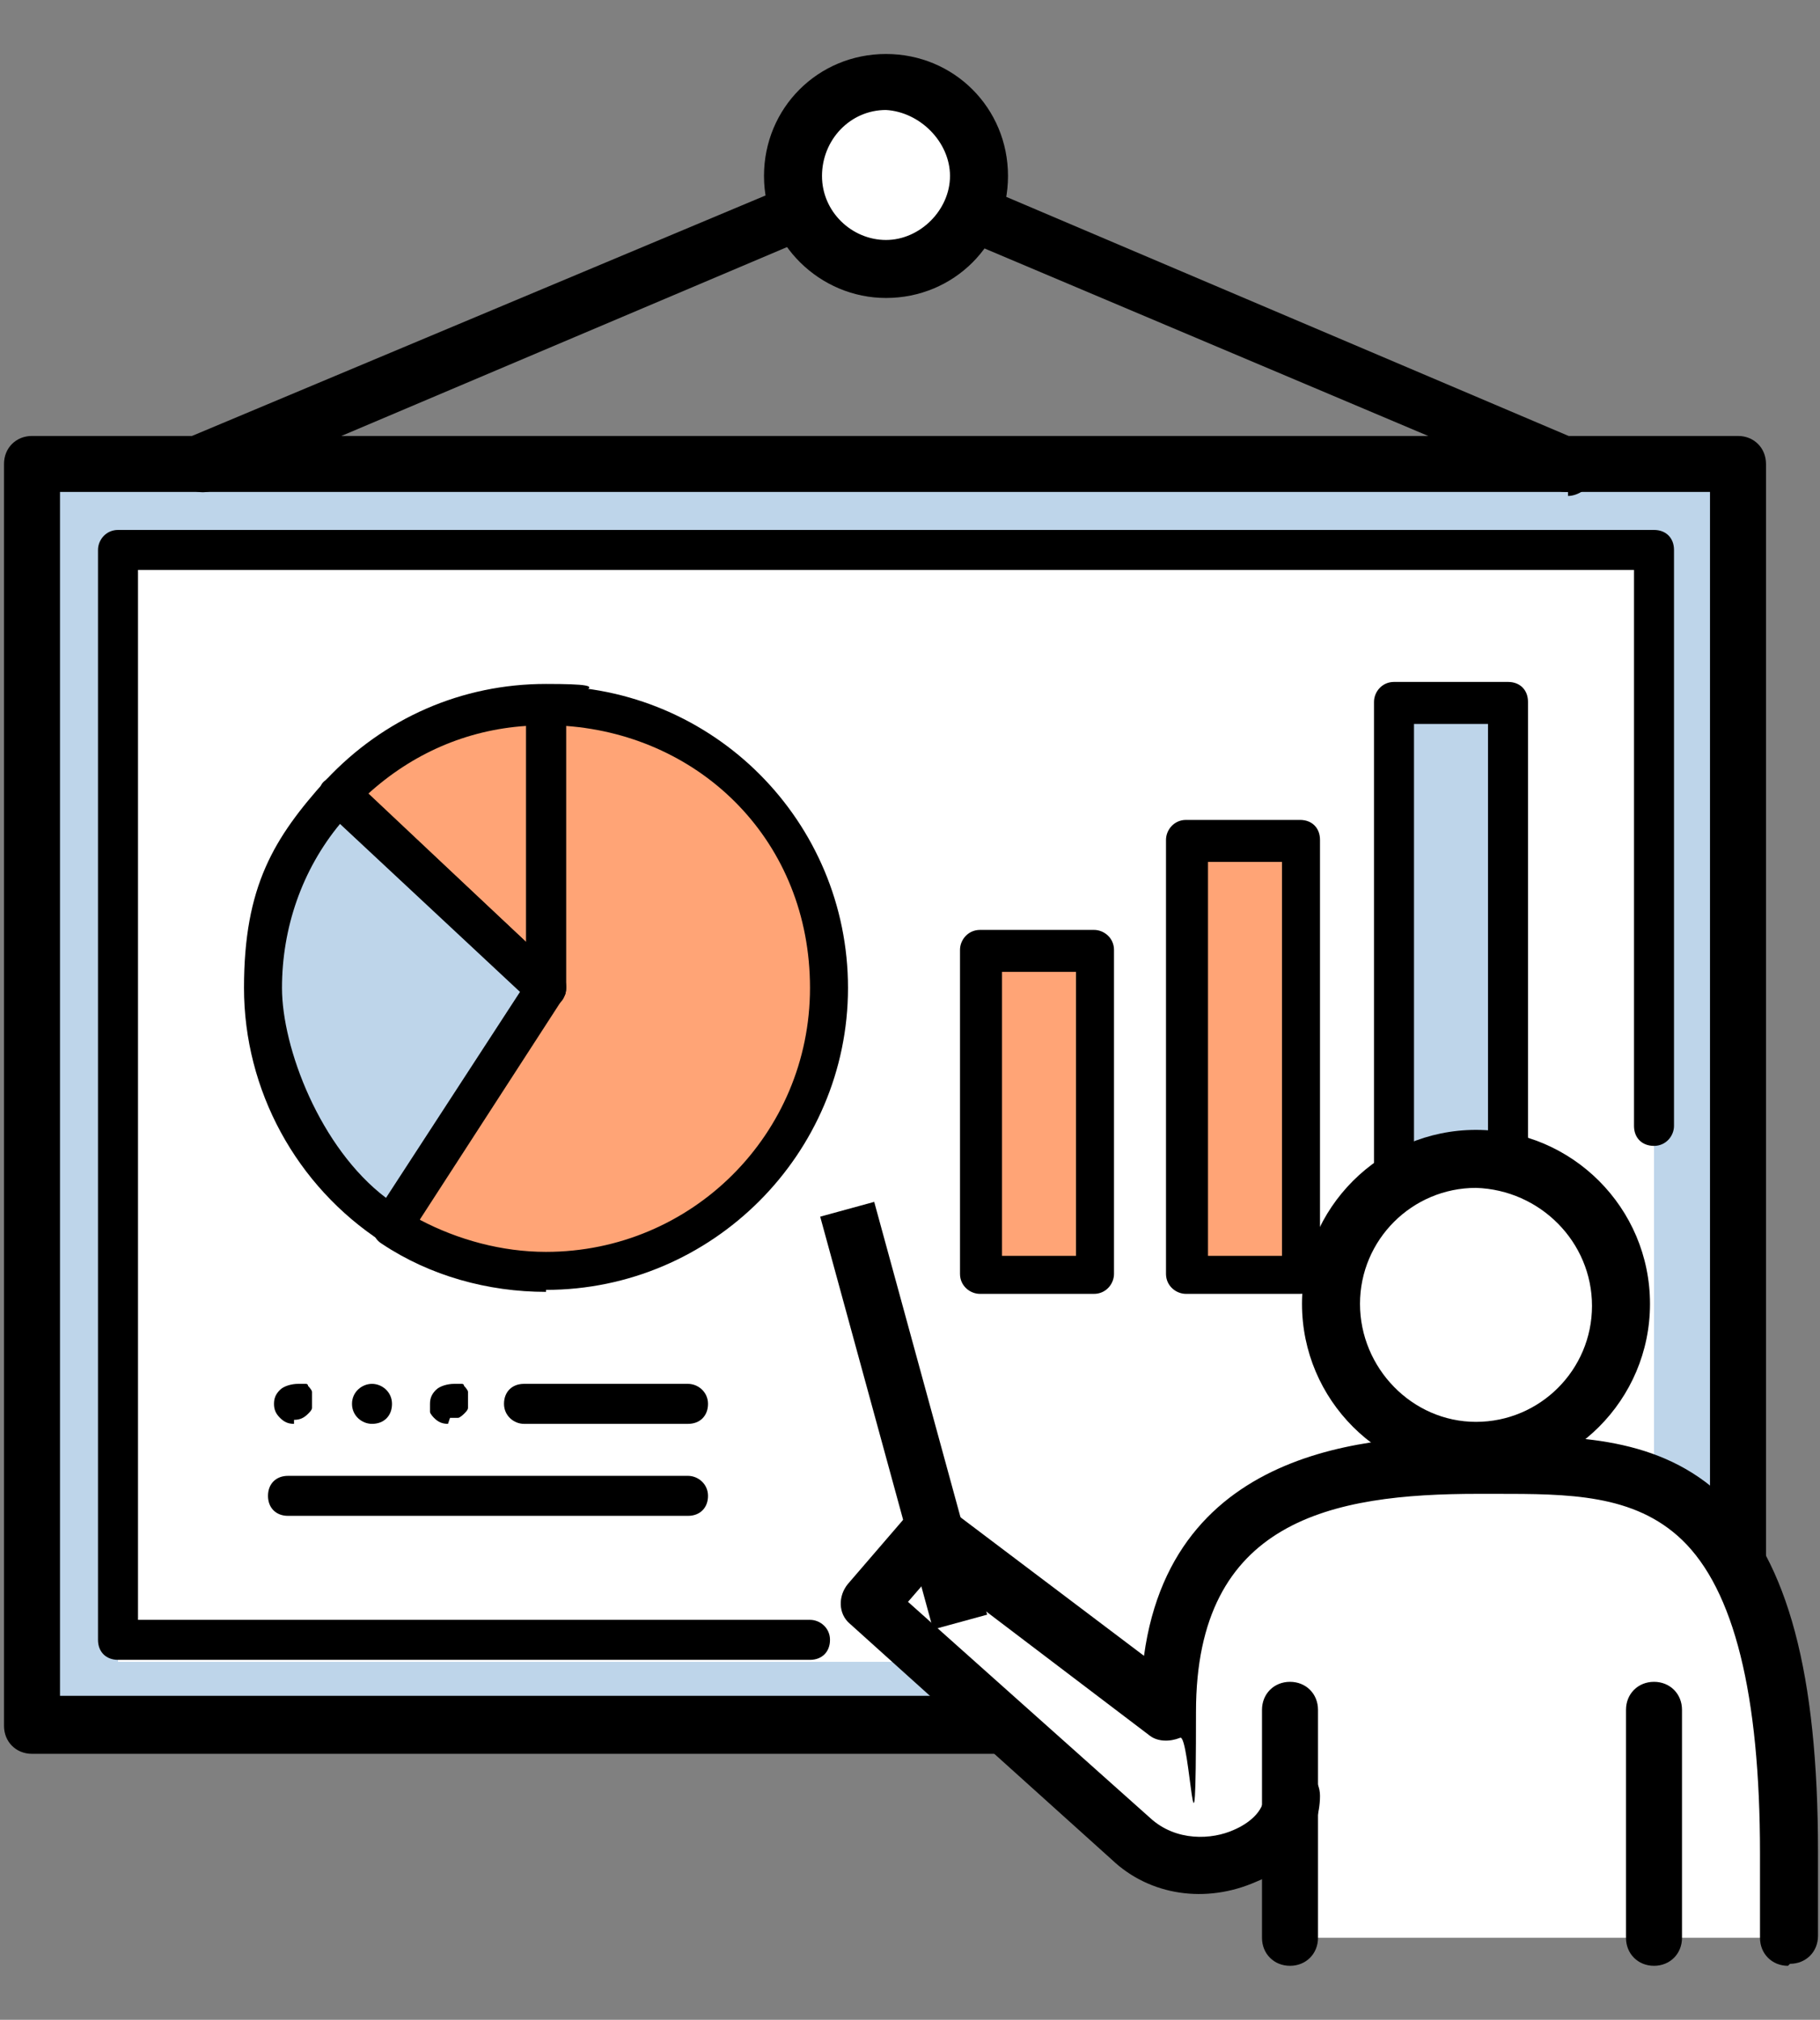 <?xml version="1.0" encoding="UTF-8"?>
<svg id="_レイヤー_2" xmlns="http://www.w3.org/2000/svg" version="1.1" viewBox="0 0 91 101" width="91" height="101">
  <rect x="0" y="0" width="91" height="101" fill="#808080" stroke="none"/>
  <!-- Generator: Adobe Illustrator 29.8.3, SVG Export Plug-In . SVG Version: 2.1.1 Build 3)  -->
  <defs>
    <style>
      .st0 {
        fill: #fff;
      }

      .st1 {
        fill: none;
      }

      .st2 {
        fill: #ffa476;
      }

      .st3 {
        fill: #bed5ea;
      }
    </style>
  </defs>
  <g id="_レイヤー_1のコピー">
    <g>
      <g>
        <rect class="st3" x="1.6" y="23.2" width="85.3" height="63"/>
        <path d="M86.9,87.7H1.6c-.8,0-1.4-.6-1.4-1.4V23.2c0-.8.6-1.4,1.4-1.4h85.3c.8,0,1.4.6,1.4,1.4v63c0,.8-.6,1.4-1.4,1.4h0ZM3,84.8h82.5V24.6H3v60.2Z"/>
      </g>
      <rect class="st0" x="5.9" y="27.5" width="76.8" height="55.6"/>
      <path d="M40.5,83H5.9c-.6,0-1-.4-1-1V27.5c0-.5.4-1,1-1h76.8c.6,0,1,.4,1,1v28.8c0,.5-.4,1-1,1s-1-.4-1-1v-27.8H6.9v52.5h33.6c.5,0,1,.4,1,1s-.4,1-1,1h0Z"/>
      <g>
        <rect class="st2" x="49.1" y="47.6" width="5.7" height="16.2"/>
        <path d="M54.7,64.7h-5.7c-.5,0-1-.4-1-1v-16.2c0-.5.4-1,1-1h5.7c.5,0,1,.4,1,1v16.2c0,.5-.4,1-1,1ZM50.1,62.8h3.7v-14.2h-3.7s0,14.2,0,14.2Z"/>
      </g>
      <g>
        <rect class="st2" x="59.4" y="42" width="5.6" height="21.7"/>
        <path d="M65,64.7h-5.7c-.5,0-1-.4-1-1v-21.7c0-.5.4-1,1-1h5.7c.6,0,1,.4,1,1v21.7c0,.5-.4,1-1,1ZM60.4,62.8h3.7v-19.7h-3.7s0,19.7,0,19.7Z"/>
      </g>
      <g>
        <rect class="st3" x="69.7" y="35.2" width="5.7" height="28.6"/>
        <path d="M75.4,64.7h-5.7c-.6,0-1-.4-1-1v-28.6c0-.5.4-1,1-1h5.7c.6,0,1,.4,1,1v28.6c0,.5-.4,1-1,1ZM70.7,62.8h3.7v-26.6h-3.7v26.6Z"/>
      </g>
      <g>
        <g>
          <path class="st0" d="M73.8,73.2c-7.4,0-15.5,1.4-15.5,12.3l-11.8-9-3.1,3.6,13.1,11.8c3,2.7,8,.8,8-2.2v7.2h24.9v-4.2c0-20.4-8.1-19.5-15.5-19.5h0Z"/>
          <path class="st0" d="M73.8,72.5c4,0,7.3-3.2,7.3-7.3s-3.2-7.3-7.3-7.3-7.3,3.2-7.3,7.3,3.2,7.3,7.3,7.3Z"/>
        </g>
        <g>
          <path d="M89.4,98.3c-.8,0-1.4-.6-1.4-1.4v-4.2c0-8-1.3-13.2-3.9-15.7-2.4-2.3-5.7-2.3-9.3-2.3h-.9c-7.3,0-14.1,1.3-14.1,10.9s-.3,1-.8,1.3c-.5.2-1.1.2-1.5-.1l-10.8-8.2-1.3,1.5,12.1,10.8c1.3,1.2,3.1,1.1,4.2.6.7-.3,1.5-.9,1.5-1.7s.6-1.4,1.4-1.4,1.4.6,1.4,1.4c0,1.8-1.2,3.5-3.2,4.3-2.5,1.1-5.3.7-7.2-1.1l-13.1-11.8c-.6-.5-.6-1.4-.1-2l3.1-3.6c.5-.6,1.3-.7,1.9-.2l9.8,7.4c1.5-11,12.5-11,16.8-11h.9c3.8,0,8.1,0,11.3,3.1,3.2,3.2,4.7,8.8,4.7,17.7v4.2c0,.8-.6,1.4-1.4,1.4h0Z"/>
          <path d="M82.7,98.3c-.8,0-1.4-.6-1.4-1.4v-11.4c0-.8.6-1.4,1.4-1.4s1.4.6,1.4,1.4v11.4c0,.8-.6,1.4-1.4,1.4Z"/>
          <path d="M64.5,98.3c-.8,0-1.4-.6-1.4-1.4v-11.4c0-.8.6-1.4,1.4-1.4s1.4.6,1.4,1.4v11.4c0,.8-.6,1.4-1.4,1.4Z"/>
          <path d="M73.8,73.9c-4.8,0-8.7-3.9-8.7-8.7s3.9-8.7,8.7-8.7,8.7,3.9,8.7,8.7-3.9,8.7-8.7,8.7ZM73.8,59.4c-3.2,0-5.8,2.6-5.8,5.8s2.6,5.9,5.8,5.9,5.8-2.6,5.8-5.8-2.6-5.8-5.8-5.9Z"/>
        </g>
      </g>
      <path d="M78.4,24.6c-.2,0-.4,0-.6-.1l-33.6-14.2L10.7,24.5c-.7.3-1.6,0-1.9-.8-.3-.7,0-1.5.8-1.9L43.7,7.5c.3-.2.8-.2,1.1,0l34.1,14.5c.7.3,1.1,1.1.8,1.9-.2.5-.8.9-1.3.9h0Z"/>
      <g>
        <path class="st0" d="M48.9,8.8c0,2.6-2.1,4.7-4.7,4.7s-4.7-2.1-4.7-4.7,2.1-4.7,4.7-4.7,4.7,2.1,4.7,4.7Z"/>
        <path d="M44.3,14.9c-3.3,0-6.1-2.7-6.1-6.1s2.7-6.1,6.1-6.1,6.1,2.7,6.1,6.1-2.7,6.1-6.1,6.1ZM44.3,5.5c-1.8,0-3.2,1.5-3.2,3.3s1.5,3.2,3.2,3.2,3.2-1.5,3.2-3.2-1.5-3.2-3.2-3.3Z"/>
      </g>
      <g>
        <g>
          <path class="st2" d="M27.3,35.3v14.2l-7.7,11.9c2.2,1.4,4.8,2.3,7.7,2.3,7.8,0,14.1-6.3,14.1-14.2s-6.3-14.2-14.1-14.2Z"/>
          <path d="M27.3,64.6c-2.9,0-5.8-.8-8.2-2.4-.5-.3-.6-.9-.3-1.4l7.5-11.6v-13.9c0-.5.4-1,1-1,8.4,0,15.1,6.8,15.1,15.1s-6.8,15.1-15.1,15.1h0ZM21,61c1.9,1,4.1,1.6,6.3,1.6,7.3,0,13.2-5.9,13.2-13.2s-5.4-12.6-12.2-13.1v13.1c0,.2,0,.4-.2.5l-7.1,11ZM27.3,49.4h0Z"/>
        </g>
        <g>
          <path class="st2" d="M27.3,35.3c-4.1,0-7.7,1.7-10.3,4.5l10.3,9.7s0-14.2,0-14.2Z"/>
          <path d="M27.3,50.4c-.2,0-.5,0-.7-.3l-10.3-9.7c-.2-.2-.3-.4-.3-.7,0-.3,0-.5.3-.7,2.9-3.1,6.8-4.8,11-4.8s1,.4,1,1v14.2c0,.4-.2.8-.6.9-.1,0-.3,0-.4,0h0ZM18.4,39.7l7.9,7.4v-10.8c-3,.2-5.7,1.4-7.9,3.4Z"/>
        </g>
        <g>
          <path class="st3" d="M17,39.8c-2.4,2.5-3.8,5.9-3.8,9.7s2.6,9.4,6.5,11.9l7.7-11.9-10.3-9.7Z"/>
          <path d="M19.6,62.3c-.2,0-.4,0-.5-.2-4.3-2.8-6.9-7.6-6.9-12.7s1.5-7.5,4.1-10.4c.4-.4,1-.4,1.4,0l10.3,9.7c.4.3.4.9.1,1.3l-7.7,11.9c-.1.2-.4.4-.6.4,0,0-.1,0-.2,0h0ZM17,41.2c-1.9,2.3-2.9,5.2-2.9,8.2s1.9,8,5.2,10.5l6.7-10.3-9-8.4h0Z"/>
        </g>
      </g>
      <path d="M34.4,71.2h-8.2c-.5,0-1-.4-1-1s.4-1,1-1h8.2c.5,0,1,.4,1,1s-.4,1-1,1Z"/>
      <g>
        <path d="M14.7,71.2c-.3,0-.5-.1-.7-.3-.2-.2-.3-.4-.3-.7s.1-.5.3-.7c.2-.2.6-.3.9-.3,0,0,.1,0,.2,0,0,0,.1,0,.2,0,0,0,.1,0,.1.1,0,0,.2.2.2.3,0,.1,0,.2,0,.4s0,.3,0,.4c0,.1-.1.2-.2.3-.2.2-.4.3-.7.3Z"/>
        <path d="M17.6,70.2c0-.6.5-1,1-1h0c.5,0,1,.4,1,1h0c0,.6-.4,1-1,1h0c-.5,0-1-.4-1-1Z"/>
        <path d="M22.4,71.2c-.3,0-.5-.1-.7-.3,0,0-.2-.2-.2-.3s0-.2,0-.4c0-.3.1-.5.3-.7.2-.2.6-.3.9-.3,0,0,.1,0,.2,0,0,0,.1,0,.2,0,0,0,.1,0,.1.1,0,0,.2.2.2.3,0,.1,0,.2,0,.4s0,.3,0,.4-.1.2-.2.3c0,0-.2.2-.3.2s-.2,0-.4,0Z"/>
      </g>
      <path d="M34.4,75.8H14.4c-.6,0-1-.4-1-1s.4-1,1-1h20c.5,0,1,.4,1,1s-.4,1-1,1Z"/>
      <g>
        <line class="st1" x1="47.9" y1="81.1" x2="42.2" y2="60.5"/>
        <rect x="43.7" y="60.1" width="2.8" height="21.4" transform="translate(-17 14.4) rotate(-15.3)"/>
      </g>
    </g>
  </g>
</svg>